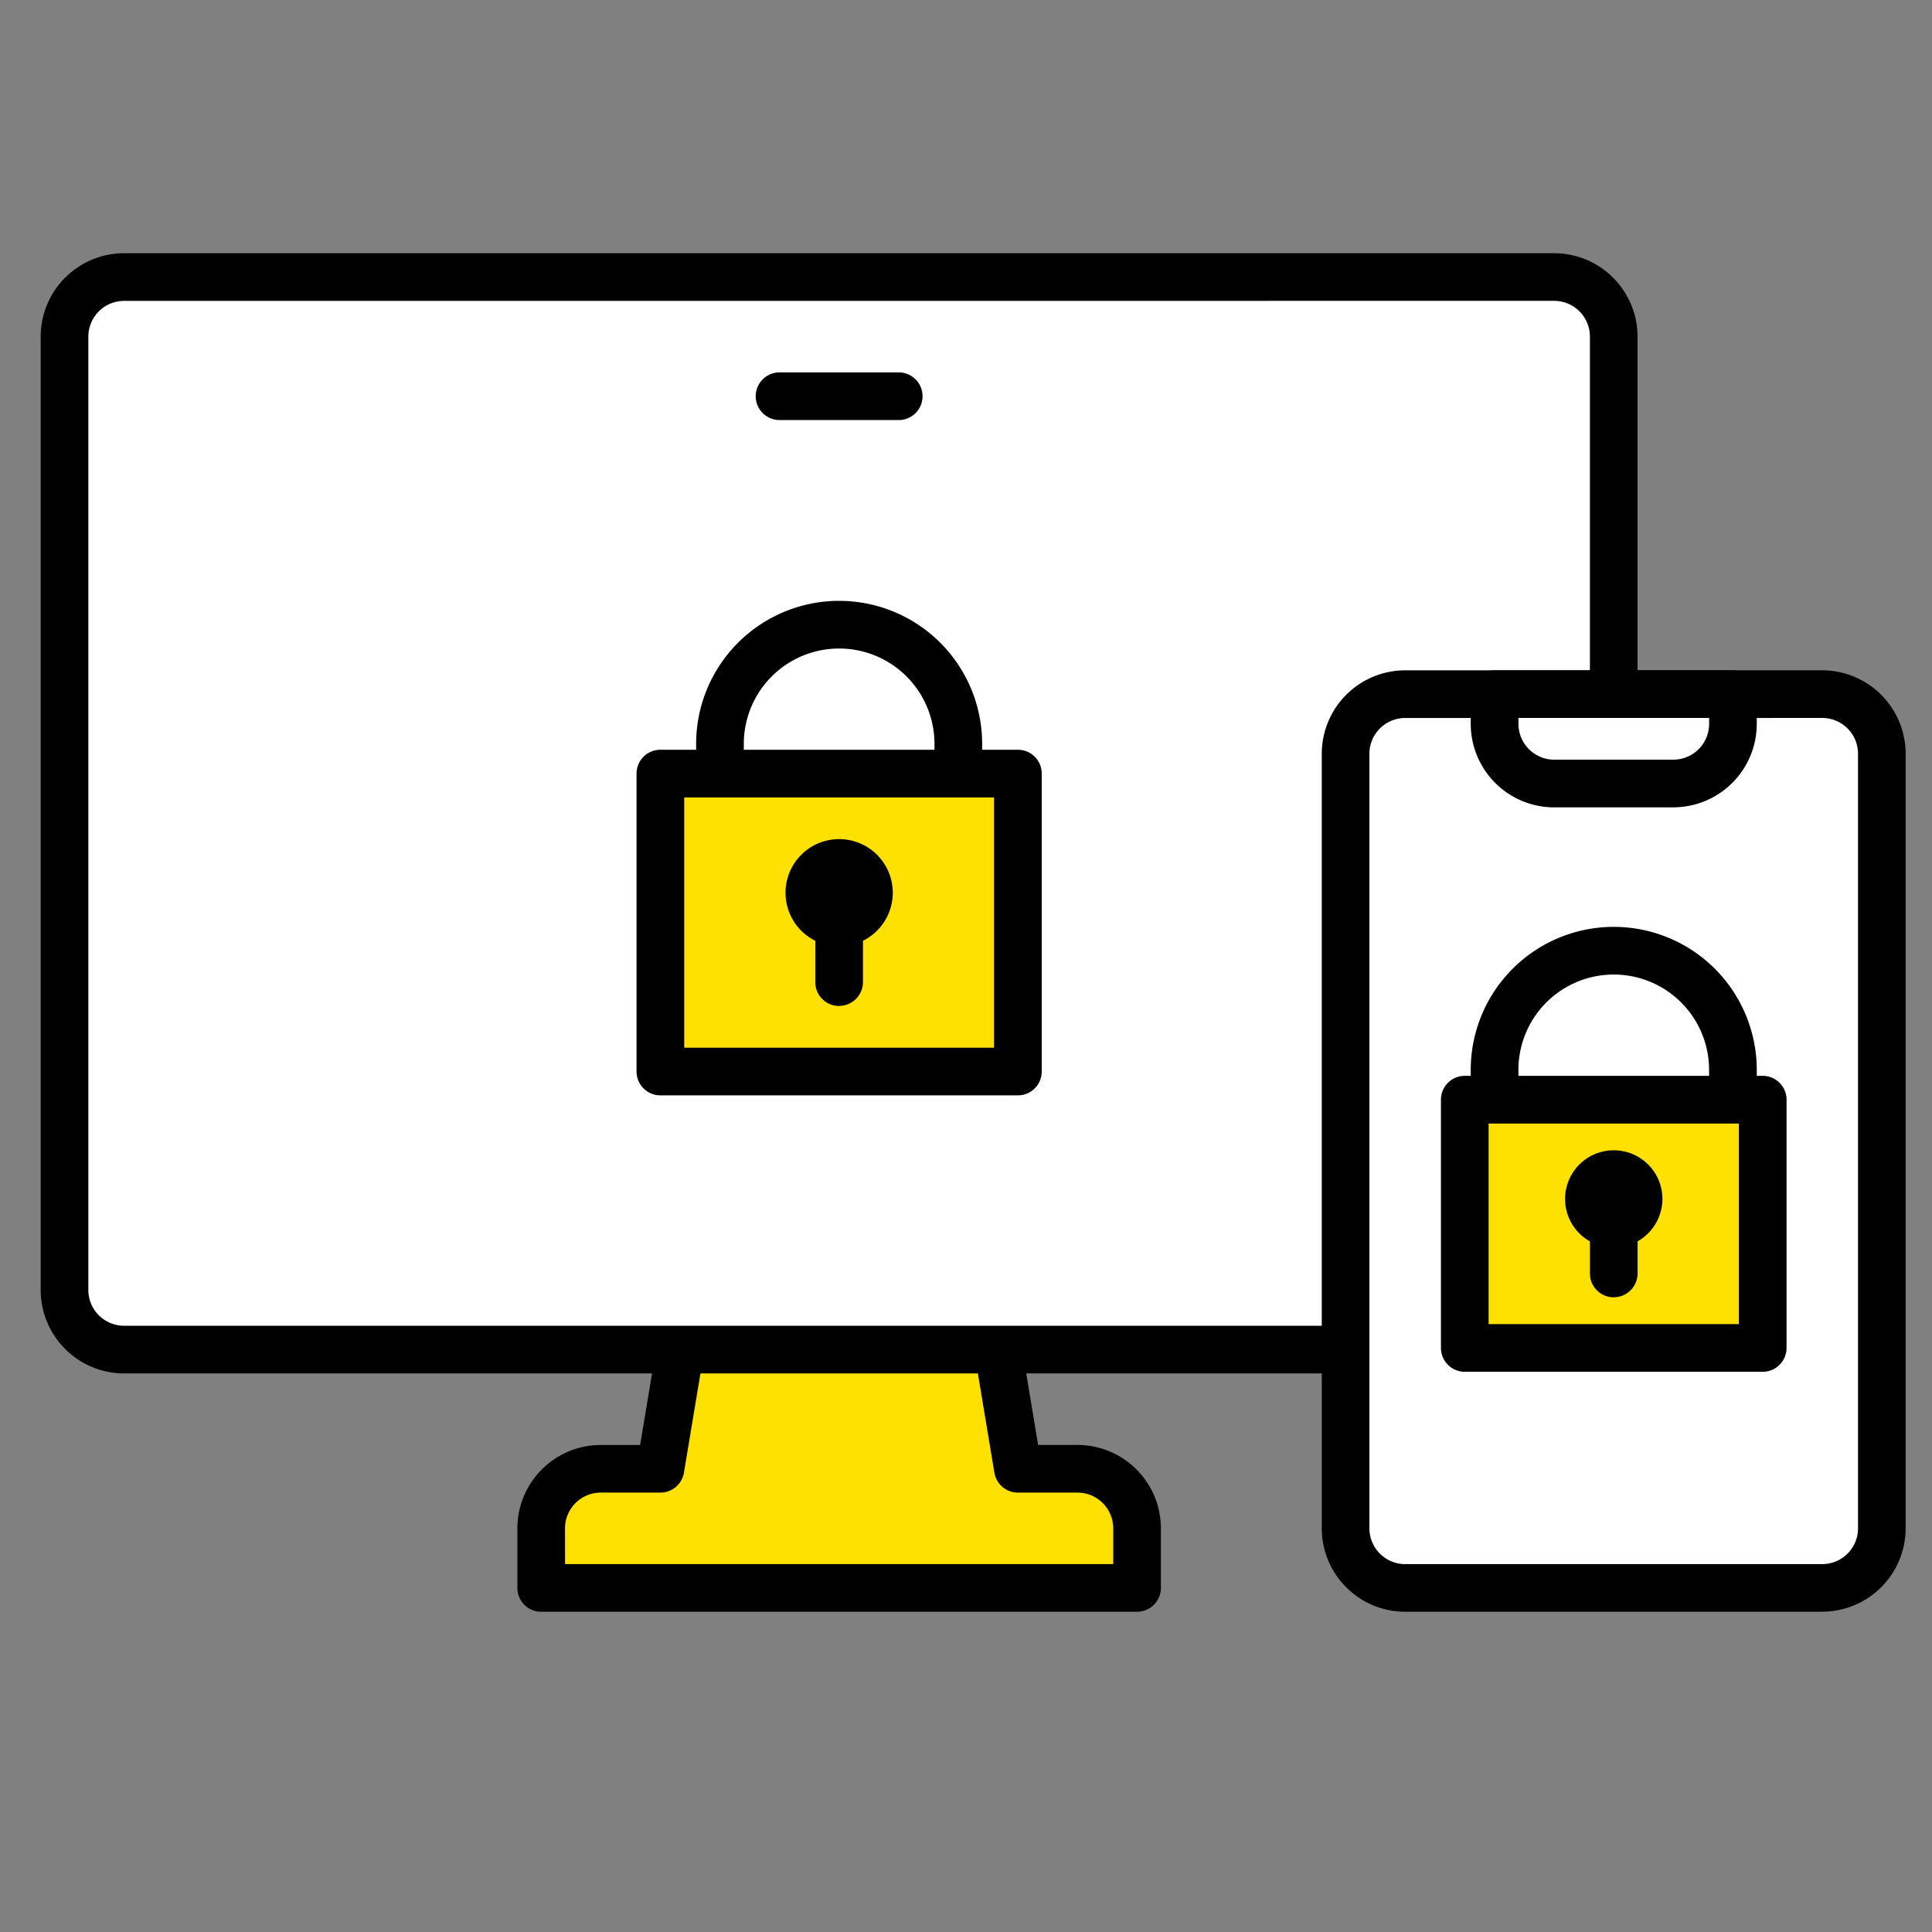 <svg xmlns="http://www.w3.org/2000/svg" xmlns:xlink="http://www.w3.org/1999/xlink" width="95" height="95" viewBox="0 0 95 95"><rect x="0" y="0" width="95" height="95" fill="#808080" stroke="none"/><defs><clipPath id="a"><rect width="95" height="95" transform="translate(281 36)" fill="none" stroke="#707070" stroke-width="1"/></clipPath><clipPath id="b"><rect width="92" height="67.2" fill="none"/></clipPath></defs><g transform="translate(-281 -36)" clip-path="url(#a)"><g transform="translate(283 48.451)"><g clip-path="url(#b)"><path d="M107.44,182.79,105.975,174H91.325l-1.465,8.79H86.93A2.93,2.93,0,0,0,84,185.72v2.93h29.3v-2.93a2.93,2.93,0,0,0-2.93-2.93Z" transform="translate(-59.388 -123.019)" fill="#ffe100"/><path d="M110.472,186.994h-29.3A1.172,1.172,0,0,1,80,185.822v-2.93a4.106,4.106,0,0,1,4.1-4.1h1.937l1.3-7.811A1.172,1.172,0,0,1,88.5,170h14.65a1.172,1.172,0,0,1,1.156.979l1.3,7.811h1.937a4.106,4.106,0,0,1,4.1,4.1v2.93a1.172,1.172,0,0,1-1.172,1.172M82.344,184.65H109.3v-1.758a1.76,1.76,0,0,0-1.758-1.758h-2.93a1.172,1.172,0,0,1-1.156-.979l-1.3-7.811H89.49l-1.3,7.811a1.172,1.172,0,0,1-1.156.979H84.1a1.76,1.76,0,0,0-1.758,1.758Z" transform="translate(-56.56 -120.191)"/><path d="M77.249,56.739H6.93A2.93,2.93,0,0,1,4,53.809V6.93A2.93,2.93,0,0,1,6.93,4H77.249a2.93,2.93,0,0,1,2.93,2.93V53.809a2.93,2.93,0,0,1-2.93,2.93" transform="translate(-2.828 -2.828)" fill="#fff"/><path d="M74.421,55.083H4.1a4.106,4.106,0,0,1-4.1-4.1V4.1A4.106,4.106,0,0,1,4.1,0H74.421a4.106,4.106,0,0,1,4.1,4.1V50.981a4.106,4.106,0,0,1-4.1,4.1M4.1,2.344A1.76,1.76,0,0,0,2.344,4.1V50.981A1.76,1.76,0,0,0,4.1,52.739H74.421a1.76,1.76,0,0,0,1.758-1.758V4.1a1.76,1.76,0,0,0-1.758-1.758Z"/><path d="M127.032,22.344h-5.86a1.172,1.172,0,1,1,0-2.344h5.86a1.172,1.172,0,0,1,0,2.344" transform="translate(-84.84 -14.14)"/><path d="M122.892,72.4a1.172,1.172,0,0,1-1.172-1.172v-5.86a4.688,4.688,0,0,0-9.376,0v5.86a1.172,1.172,0,0,1-2.344,0v-5.86a7.032,7.032,0,0,1,14.064,0v5.86a1.172,1.172,0,0,1-1.172,1.172" transform="translate(-77.77 -41.242)"/><rect width="17.58" height="14.65" transform="translate(30.472 25.588)" fill="#ffe100"/><path d="M118.752,100.327h-17.58A1.172,1.172,0,0,1,100,99.155V84.505a1.172,1.172,0,0,1,1.172-1.172h17.58a1.172,1.172,0,0,1,1.172,1.172v14.65a1.172,1.172,0,0,1-1.172,1.172m-16.408-2.344H117.58V85.677H102.344Z" transform="translate(-70.7 -58.917)"/><path d="M131.172,113.607A1.172,1.172,0,0,1,130,112.435V109.5a1.172,1.172,0,0,1,2.344,0v2.93a1.172,1.172,0,0,1-1.172,1.172" transform="translate(-91.911 -76.592)"/><path d="M242.44,117.949H221.93a2.93,2.93,0,0,1-2.93-2.93V76.93A2.93,2.93,0,0,1,221.93,74h20.51a2.93,2.93,0,0,1,2.93,2.93v38.089a2.93,2.93,0,0,1-2.93,2.93" transform="translate(-154.834 -52.318)" fill="#fff"/><path d="M239.612,116.293H219.1a4.106,4.106,0,0,1-4.1-4.1V74.1a4.106,4.106,0,0,1,4.1-4.1h20.51a4.106,4.106,0,0,1,4.1,4.1v38.089a4.106,4.106,0,0,1-4.1,4.1M219.1,72.344a1.76,1.76,0,0,0-1.758,1.758v38.089a1.76,1.76,0,0,0,1.758,1.758h20.51a1.76,1.76,0,0,0,1.758-1.758V74.1a1.76,1.76,0,0,0-1.758-1.758Z" transform="translate(-152.006 -49.49)"/><path d="M252.79,78.395h-5.86a2.93,2.93,0,0,1-2.93-2.93V74h11.72v1.465a2.93,2.93,0,0,1-2.93,2.93" transform="translate(-172.509 -52.318)" fill="#fff"/><path d="M249.962,76.739H244.1a4.106,4.106,0,0,1-4.1-4.1V71.172A1.172,1.172,0,0,1,241.172,70h11.72a1.172,1.172,0,0,1,1.172,1.172v1.465a4.106,4.106,0,0,1-4.1,4.1m-7.618-4.395v.293a1.76,1.76,0,0,0,1.758,1.758h5.86a1.76,1.76,0,0,0,1.758-1.758v-.293Z" transform="translate(-169.681 -49.49)"/><path d="M252.892,127.119a1.172,1.172,0,0,1-1.172-1.172v-5.86a4.688,4.688,0,0,0-9.376,0v5.86a1.172,1.172,0,0,1-2.344,0v-5.86a7.032,7.032,0,0,1,14.064,0v5.86a1.172,1.172,0,0,1-1.172,1.172" transform="translate(-169.681 -79.93)"/><rect width="14.65" height="12.208" transform="translate(70.026 41.622)" fill="#ffe100"/><path d="M250.822,152.607h-14.65A1.172,1.172,0,0,1,235,151.435V139.227a1.172,1.172,0,0,1,1.172-1.172h14.65a1.172,1.172,0,0,1,1.172,1.172v12.208a1.172,1.172,0,0,1-1.172,1.172m-13.478-2.344H249.65V140.4H237.344Z" transform="translate(-166.146 -97.605)"/><path d="M261.172,163.675A1.172,1.172,0,0,1,260,162.5v-2.442a1.172,1.172,0,0,1,2.344,0V162.5a1.172,1.172,0,0,1-1.172,1.172" transform="translate(-183.821 -112.335)"/><path d="M127.637,103.607a2.637,2.637,0,1,1,2.637-2.637,2.64,2.64,0,0,1-2.637,2.637" transform="translate(-88.375 -69.523)"/><path d="M258.226,155.341a2.393,2.393,0,1,1,2.393-2.393,2.4,2.4,0,0,1-2.393,2.393" transform="translate(-180.875 -106.444)"/></g></g></g></svg>